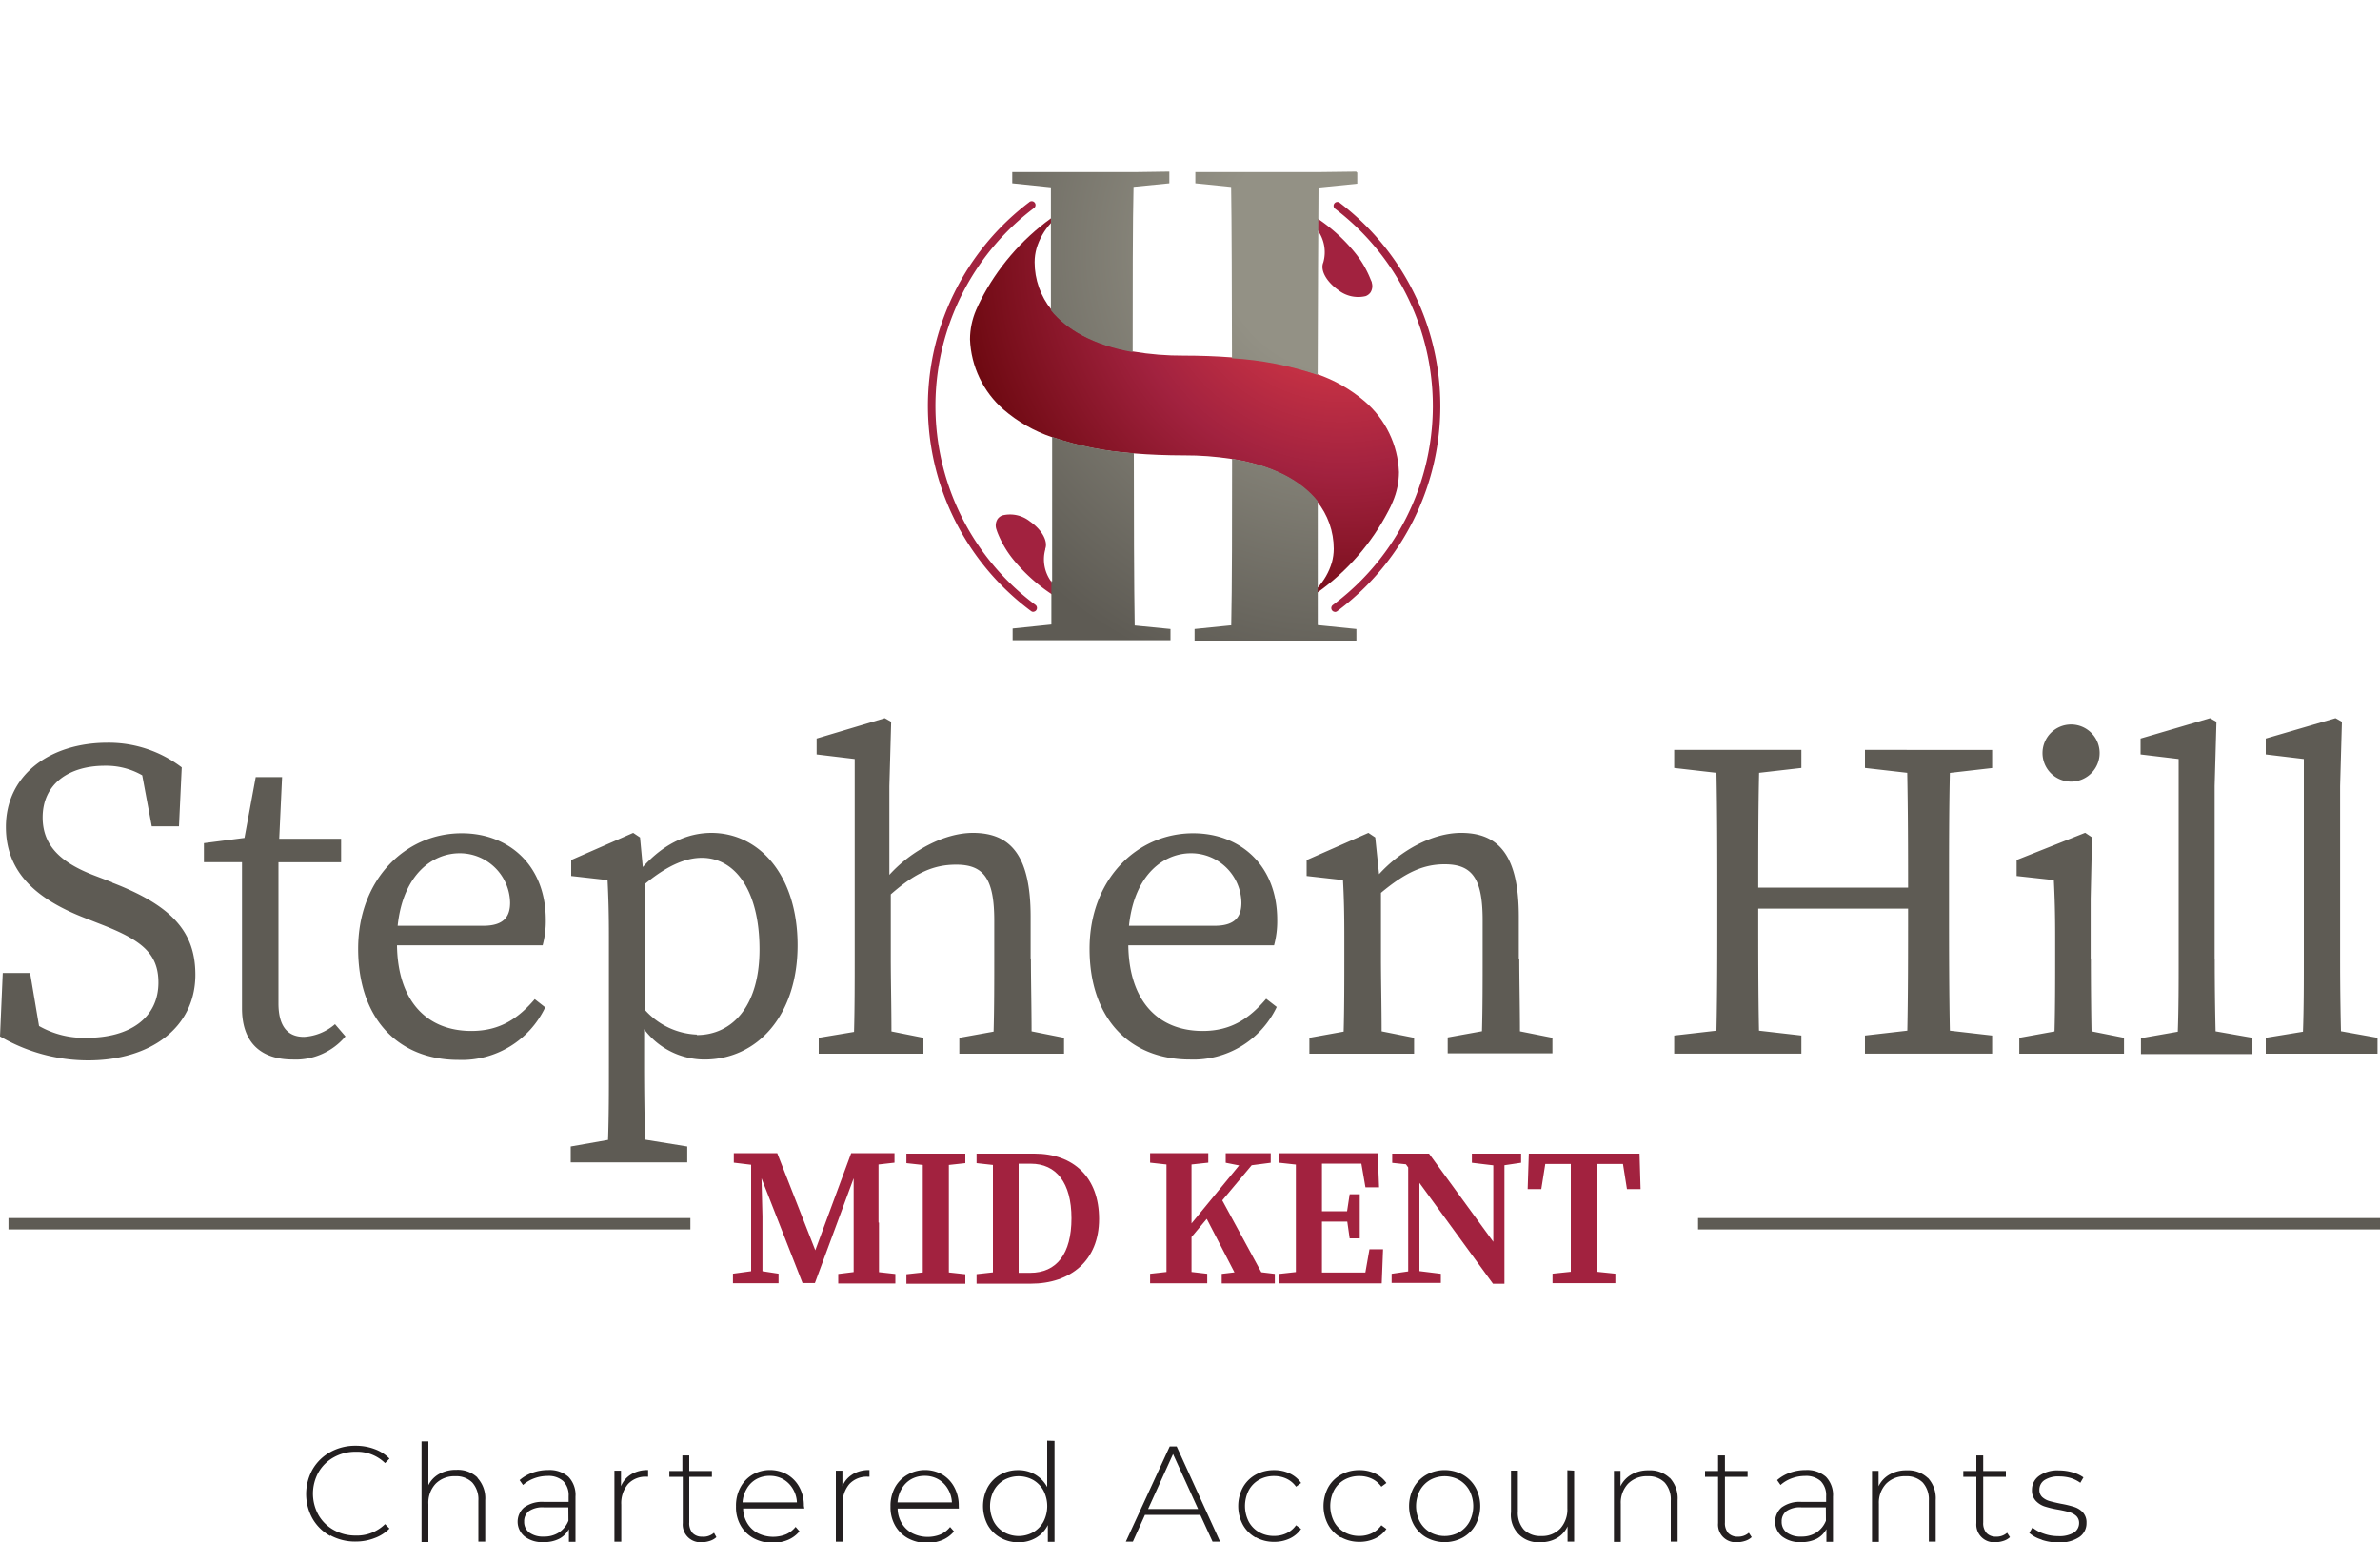 <svg data-name="Layer 1" xmlns="http://www.w3.org/2000/svg" viewBox="0 0 250 162.03"><defs><radialGradient id="b" cx="-39.88" cy="197.79" r=".9" gradientTransform="scale(-51.97 51.87) rotate(45 216.847 144.014)" gradientUnits="userSpaceOnUse"><stop offset="0" stop-color="#ef434a"/><stop offset=".5" stop-color="#a2223f"/><stop offset="1" stop-color="#5a0000"/></radialGradient><radialGradient id="d" cx="-39.88" cy="197.79" r=".9" gradientTransform="scale(-51.97 51.87) rotate(45 216.847 144.014)" gradientUnits="userSpaceOnUse"><stop offset="0" stop-color="#939185"/><stop offset=".27" stop-color="#939185"/><stop offset="1" stop-color="#5e5b54"/></radialGradient><clipPath id="a" transform="translate(0 18.03)"><path d="M103 13.54q-.24.47-.47 1a7.93 7.93 0 00-.64 3.08 10.32 10.32 0 003.53 7.38 15.34 15.34 0 005.06 2.89 33.62 33.62 0 008.58 1.71c1.71.14 3.49.21 5.33.21a31.23 31.23 0 014.94.37c4.4.7 7.31 2.36 9 4.45a7.92 7.92 0 011.77 5 5.39 5.39 0 01-.2 1.44 6.82 6.82 0 01-1.53 2.68v.48a24.2 24.2 0 007.47-8.58 9.23 9.23 0 00.47-1 7.88 7.88 0 00.64-3.08 10.32 10.32 0 00-3.58-7.42 15.33 15.33 0 00-5.06-2.89 34.25 34.25 0 00-9-1.75c-1.59-.12-3.24-.18-4.94-.18a30.66 30.66 0 01-5.33-.43c-4.18-.74-7-2.36-8.59-4.39a7.93 7.93 0 01-1.77-5 5.35 5.35 0 01.2-1.44 6.8 6.8 0 011.53-2.68V4.9a24.21 24.21 0 00-7.41 8.64" fill="none"/></clipPath><clipPath id="c" transform="translate(0 18.03)"><path d="M129.24 47.67l-3.76.38v1.22h17v-1.22l-4.06-.41v-3.41-.48-9.13c-1.67-2.09-4.58-3.75-9-4.45 0 6 0 13.7-.09 17.51M110.44 43v4.58l-4.07.42v1.23h16.58v-1.18l-3.76-.37c-.07-4-.09-12-.09-18.1a33.62 33.62 0 01-8.58-1.71v15.18m8.8-43h-12.99v1.18l4.06.42V14.57c1.62 2 4.41 3.65 8.59 4.39 0-6.19 0-14.08.09-17.36l3.76-.37V0zm19.24 0h-13v1.18l3.76.38c.06 3.42.08 11.73.09 18a34.25 34.25 0 019 1.75c0-4.4.08-18.83.09-19.68l4.07-.41V0z" fill="none"/></clipPath></defs><path d="M11.78 92.69l-1.86-.71c-3.48-1.33-5.44-3.1-5.44-6.1 0-3.57 2.81-5.43 6.54-5.43a7.61 7.61 0 013.92 1l1 5.36h2.86l.29-6.19a12.66 12.66 0 00-7.78-2.59C5.25 78.03.62 81.4.62 86.88c0 4.86 3.34 7.62 8.21 9.53l1.81.71c4.15 1.62 6 3 6 6.1 0 3.72-3 5.81-7.54 5.81a9.51 9.51 0 01-5-1.24l-.94-5.57H.29L0 108.88a18.3 18.3 0 009.26 2.52c6.54 0 11.26-3.43 11.26-9 0-4.48-2.43-7.24-8.73-9.67M31.92 108.93c-1.62 0-2.67-1-2.67-3.52V90.59h6.58v-2.47h-6.5l.3-6.48h-2.77l-1.18 6.39-4.26.55v2h4v15.35c0 3.67 2.05 5.38 5.34 5.38a6.82 6.82 0 005.53-2.43l-1.1-1.28a5.45 5.45 0 01-3.24 1.33M49.52 108.31c-4.71 0-7.74-3.16-7.82-9H57a9.62 9.62 0 00.33-2.67c0-5.76-3.91-9.1-8.83-9.1-5.92 0-10.88 4.86-10.88 12.14s4.15 11.67 10.54 11.67a9.69 9.69 0 009.11-5.52l-1.1-.86c-1.68 1.96-3.59 3.34-6.65 3.34zm-1.24-18.67a5.29 5.29 0 015.3 5.19c0 1.33-.52 2.43-2.81 2.43h-9c.58-5.49 3.74-7.62 6.51-7.62zM74.76 87.5c-2.53 0-5 1.11-7.24 3.59l-.29-3.11-.72-.48L60 90.35v1.68l3.82.43c.09 1.9.14 3.38.14 6v13.66c0 2.55 0 5.1-.09 7.64l-3.92.69v1.67h12.24v-1.67l-4.44-.72c-.05-2.57-.09-5.16-.09-7.71v-3.89a7.93 7.93 0 006.34 3.18c5.58 0 9.78-4.67 9.78-12s-4-11.81-9.07-11.81m-1.52 21.19a7.73 7.73 0 01-5.39-2.53V92.82c2.57-2.11 4.46-2.7 5.92-2.7 3.53 0 6.06 3.48 6.06 9.62s-3 9-6.58 9M108.26 100.69v-4.38c0-6.29-2-8.81-6.06-8.81-3 0-6.48 1.87-8.78 4.41v-9.32l.19-6.76-.67-.38-7.16 2.14v1.67l4 .48v21c0 2.13 0 5.28-.07 7.67l-3.71.62v1.67h11v-1.67l-3.36-.67c0-2.39-.07-5.53-.07-7.66v-6.74c2.62-2.3 4.54-3.12 6.87-3.12 2.86 0 4 1.43 4 5.86v4c0 2.2 0 5.31-.07 7.68l-3.6.65v1.67h11v-1.67l-3.41-.68c0-2.37-.07-5.46-.07-7.65M126.34 108.31c-4.71 0-7.74-3.16-7.82-9h15.31a9.62 9.62 0 00.33-2.67c0-5.76-3.91-9.1-8.83-9.1-5.92 0-10.88 4.86-10.88 12.14s4.16 11.63 10.55 11.63a9.69 9.69 0 009.11-5.52l-1.11-.86c-1.7 2-3.61 3.38-6.66 3.38zm-1.24-18.67a5.29 5.29 0 015.3 5.19c0 1.33-.52 2.43-2.81 2.43h-9c.58-5.49 3.73-7.62 6.51-7.62zM159.54 100.69v-4.38c0-6.29-2-8.81-6.06-8.81-3 0-6.34 1.83-8.62 4.34l-.4-3.86-.72-.48-6.49 2.86v1.67l3.82.43c.1 1.9.14 3.38.14 6v2.24c0 2.14 0 5.29-.07 7.68l-3.6.65v1.67h11v-1.67l-3.41-.68c0-2.39-.07-5.53-.07-7.65v-6.9c2.52-2.1 4.41-3 6.68-3 2.86 0 4 1.43 4 5.86v4c0 2.2 0 5.31-.07 7.68l-3.6.65v1.67h11v-1.63l-3.41-.68c0-2.37-.07-5.46-.07-7.65M200.29 78.78h-4.39v1.9l4.44.51c.08 4 .09 8.05.09 12.06h-15.74c0-4.07 0-8.11.09-12.06l4.44-.51v-1.9h-13.36v1.9l4.44.51c.08 4.11.09 8.25.09 12.35v2.39c0 4.17 0 8.3-.09 12.35l-4.44.51v1.9h13.36v-1.9l-4.45-.51c-.08-4-.08-8.12-.08-12.82h15.74c0 4.76 0 8.89-.08 12.82l-4.45.51v1.9h13.36v-1.9l-4.44-.51c-.08-4.11-.09-8.25-.09-12.35v-2.38c0-4.17 0-8.3.09-12.35l4.44-.51v-1.9h-9zM219.61 100.69V94.4l.14-6.43-.72-.48-7.2 2.86v1.68l3.91.43c.09 1.9.14 3.38.14 6v2.24c0 2.13 0 5.27-.07 7.66l-3.7.67v1.67h11v-1.67l-3.41-.68c-.05-2.39-.07-5.53-.07-7.65M217.7 82.11a3 3 0 10-3.15-3 3 3 0 003.15 3M232.63 100.69v-18.1l.19-6.76-.67-.38-7.3 2.14v1.67l4 .48v21c0 2.55 0 5.1-.09 7.65l-3.87.68v1.67h11.71v-1.71l-3.87-.68c-.06-2.55-.09-5.1-.09-7.65M245.9 108.34c-.06-2.55-.09-5.1-.09-7.65v-18.1l.19-6.76-.67-.38-7.33 2.14v1.67l4 .48v21c0 2.55 0 5.1-.09 7.65l-3.91.64v1.67h11.74v-1.67z" fill="#5e5b54"/><path d="M92.28 128.43v-.89-5.2l1.68-.19v-1h-4.55l-3.77 10.2-4-10.2h-4.56v1l1.82.22v11.18l-1.91.26v1h4.79v-1l-1.69-.26v-5.76l-.1-4 4.31 11h1.3l4.07-11v9.85l-1.62.2v1h6v-1l-1.72-.19v-5.2M96.91 121.2h-1.7v1l1.72.19v11.29l-1.72.19v1h6.19v-1l-1.73-.19v-6.09-5.2l1.73-.19v-1h-4.49zM108.65 121.2h-6.07v1l1.72.19v11.28l-1.72.19v1h5.68c4.23 0 7.19-2.45 7.19-6.8s-2.66-6.86-6.8-6.86zm-.44 12.52H107v-6.18-5.28h1.28c2.67 0 4.27 2 4.27 5.73s-1.55 5.73-4.34 5.73zM128.39 126.11l3.09-3.69 2-.26v-1h-4.73v1l1.41.28-5 6.09v-1-5.19l1.76-.19v-1h-6.11v1l1.72.19v11.29l-1.72.19v1h6v-1l-1.65-.19v-3.67l1.6-1.91 2.91 5.62-1.34.16v1h5.58v-1l-1.42-.17zM143.42 133.69h-4.56v-5.35h2.66l.25 1.76h1.06v-4.63h-1.06l-.27 1.78h-2.64v-5H143l.43 2.49h1.43l-.14-3.58H134.4v1l1.72.19v11.29l-1.72.19v1h10.74l.14-3.58h-1.43zM156.86 121.2h-2.25v.96l2.25.27v8.03l-6.75-9.26h-3.87v.97l1.44.15.24.33v10.92l-1.74.25v.96h5.17v-.96l-2.25-.28v-9.27l7.73 10.6h1.2v-12.45l1.75-.26v-.96h-2.92zM167.77 122.29h2.71l.42 2.64h1.43l-.11-3.73h-11.63l-.12 3.73h1.43l.42-2.64H165v11.32l-1.92.2v1h6.6v-1l-1.93-.2v-6.07-5.25" fill="#a2223f"/><path fill="#5e5b54" d="M.89 127.97h71.63v1.19H.89zM178.37 127.97H250v1.19h-71.63z"/><path d="M108.55 64.28a.39.39 0 01-.24-.08 26.84 26.84 0 01-.22-42.94.4.4 0 11.48.63 26.05 26.05 0 00.21 41.67.4.4 0 01-.24.71M140.23 64.28a.4.4 0 01-.24-.71 26.05 26.05 0 00.21-41.67.4.4 0 01.48-.63 26.85 26.85 0 01-.22 42.94.4.4 0 01-.24.08" fill="#a2223f"/><path d="M34.7 161.37a4.84 4.84 0 01-1.86-1.81 5.31 5.31 0 010-5.2 4.85 4.85 0 011.86-1.81 5.35 5.35 0 012.65-.66 5.58 5.58 0 012 .35 4.12 4.12 0 011.56 1l-.46.47a4.2 4.2 0 00-3.08-1.19 4.63 4.63 0 00-2.29.57 4.18 4.18 0 00-1.62 1.58 4.61 4.61 0 000 4.5 4.19 4.19 0 001.62 1.58 4.65 4.65 0 002.29.57 4.2 4.2 0 003.08-1.2l.46.47a4.19 4.19 0 01-1.57 1 5.48 5.48 0 01-2 .36 5.36 5.36 0 01-2.65-.66M50.15 155.26a3.16 3.16 0 01.82 2.34v4.36h-.72v-4.3a2.65 2.65 0 00-.64-1.91 2.37 2.37 0 00-1.78-.66 2.75 2.75 0 00-2.07.79 2.91 2.91 0 00-.76 2.15v4h-.72v-10.6H45v4.6a2.73 2.73 0 011.15-1.19 3.62 3.62 0 011.79-.42 3 3 0 012.22.81M59.71 155.15a3 3 0 00-2.13-.71 4.86 4.86 0 00-1.65.28 4 4 0 00-1.35.78l.36.51a3.57 3.57 0 011.15-.69 4 4 0 011.42-.26 2.3 2.3 0 011.65.54 2.1 2.1 0 01.57 1.59v.6h-2.56a3.2 3.2 0 00-2.12.58 2 2 0 00.06 3.05 3 3 0 002 .59 3.47 3.47 0 001.65-.36 2.5 2.5 0 001-1v1.33h.69v-4.75a2.74 2.74 0 00-.74-2.08zm0 4.61a2.61 2.61 0 01-1 1.24 2.81 2.81 0 01-1.58.43 2.45 2.45 0 01-1.53-.42 1.38 1.38 0 01-.54-1.15 1.34 1.34 0 01.49-1.1 2.54 2.54 0 011.6-.4h2.55zM66.31 154.88a3.4 3.4 0 011.77-.44v.7h-.17a2.49 2.49 0 00-1.95.78 3.12 3.12 0 00-.7 2.16v3.89h-.72v-7.46h.69v1.63a2.58 2.58 0 011.07-1.25M75.25 161.49a1.78 1.78 0 01-.68.39 2.7 2.7 0 01-.85.14 1.85 1.85 0 01-2-2v-4.87h-1.41v-.61h1.37v-1.63h.72v1.63h2.38v.61H72.4v4.8a1.57 1.57 0 00.35 1.11 1.34 1.34 0 001 .38 1.66 1.66 0 001.25-.41zM84.44 158.2a4 4 0 00-.46-1.94 3.42 3.42 0 00-1.27-1.34 3.71 3.71 0 00-3.66 0 3.43 3.43 0 00-1.28 1.35 4.05 4.05 0 00-.46 2 3.85 3.85 0 00.49 2 3.52 3.52 0 001.37 1.34 4.27 4.27 0 003.59.17 3.2 3.2 0 001.22-.9l-.41-.47a2.62 2.62 0 01-1 .78 3.61 3.61 0 01-2.95-.11 2.84 2.84 0 01-1.12-1.05 3.09 3.09 0 01-.44-1.55h6.43zm-6.44-.36a3.19 3.19 0 01.44-1.44 2.66 2.66 0 011-1 2.86 2.86 0 011.42-.35 2.82 2.82 0 011.42.36 2.79 2.79 0 011 1 3 3 0 01.43 1.43zM89.56 154.88a3.4 3.4 0 011.77-.44v.7h-.17a2.49 2.49 0 00-1.95.78 3.12 3.12 0 00-.7 2.16v3.89h-.71v-7.46h.69v1.63a2.58 2.58 0 011.07-1.25M100.71 158.2a4 4 0 00-.46-1.94 3.42 3.42 0 00-1.25-1.34 3.71 3.71 0 00-3.66 0 3.43 3.43 0 00-1.34 1.36 4.05 4.05 0 00-.46 2 3.85 3.85 0 00.49 2 3.52 3.52 0 001.37 1.34 4.27 4.27 0 003.59.17 3.2 3.2 0 001.22-.9l-.41-.47a2.62 2.62 0 01-1 .78 3.61 3.61 0 01-2.95-.11 2.84 2.84 0 01-1.12-1.05 3.09 3.09 0 01-.44-1.55h6.43zm-6.43-.36a3.19 3.19 0 01.44-1.44 2.66 2.66 0 011-1 2.86 2.86 0 011.42-.35 2.82 2.82 0 011.42.36 2.79 2.79 0 011 1 3 3 0 01.43 1.43zM110 151.36v4.87a3.36 3.36 0 00-1.25-1.31 3.46 3.46 0 00-1.8-.47 3.77 3.77 0 00-1.89.48 3.42 3.42 0 00-1.32 1.34 4.24 4.24 0 000 3.92 3.47 3.47 0 001.32 1.34 3.72 3.72 0 001.94.5 3.52 3.52 0 001.82-.47 3.22 3.22 0 001.25-1.34v1.76h.7v-10.6zm-.39 8.5a2.88 2.88 0 01-1.07 1.11 3.16 3.16 0 01-3.08 0 2.87 2.87 0 01-1.07-1.11 3.57 3.57 0 010-3.26 2.87 2.87 0 011.07-1.11 3.16 3.16 0 013.08 0 2.87 2.87 0 011.07 1.11 3.57 3.57 0 010 3.26zM123.6 151.96h-.73l-4.61 10h.74l1.27-2.81h5.81l1.29 2.81h.79zm-3 6.57l2.62-5.77 2.63 5.77zM131.89 161.53a3.47 3.47 0 01-1.34-1.35 4.18 4.18 0 010-3.91 3.44 3.44 0 011.34-1.34 3.94 3.94 0 011.95-.48 3.78 3.78 0 011.64.35 3 3 0 011.19 1l-.53.39a2.54 2.54 0 00-1-.84 3 3 0 00-1.31-.28 3.13 3.13 0 00-1.57.39 2.79 2.79 0 00-1.09 1.11 3.62 3.62 0 000 3.29 2.79 2.79 0 001.09 1.11 3.13 3.13 0 001.57.39 3 3 0 001.31-.28 2.54 2.54 0 001-.84l.53.39a3 3 0 01-1.19 1 3.78 3.78 0 01-1.64.35 3.89 3.89 0 01-1.95-.49M140.85 161.53a3.47 3.47 0 01-1.34-1.35 4.18 4.18 0 010-3.91 3.44 3.44 0 011.34-1.34 3.94 3.94 0 011.95-.48 3.78 3.78 0 011.64.35 3 3 0 011.19 1l-.53.39a2.54 2.54 0 00-1-.84 3 3 0 00-1.31-.28 3.13 3.13 0 00-1.57.39 2.79 2.79 0 00-1.09 1.11 3.62 3.62 0 000 3.29 2.79 2.79 0 001.09 1.11 3.13 3.13 0 001.57.39 3 3 0 001.31-.28 2.54 2.54 0 001-.84l.53.39a3 3 0 01-1.19 1 3.78 3.78 0 01-1.64.35 3.89 3.89 0 01-1.95-.49M155 156.28a3.5 3.5 0 00-1.34-1.35 4 4 0 00-3.82 0 3.5 3.5 0 00-1.34 1.35 4.15 4.15 0 000 3.9 3.49 3.49 0 001.34 1.35 4 4 0 003.82 0 3.48 3.48 0 001.34-1.35 4.14 4.14 0 000-3.9zm-.64 3.58a2.88 2.88 0 01-1.07 1.11 3.16 3.16 0 01-3.08 0 2.87 2.87 0 01-1.07-1.11 3.57 3.57 0 010-3.26 2.87 2.87 0 011.07-1.11 3.16 3.16 0 013.08 0 2.87 2.87 0 011.07 1.11 3.57 3.57 0 010 3.26zM165.35 154.5v7.46h-.69v-1.6a2.76 2.76 0 01-1.1 1.22 3.29 3.29 0 01-1.72.44 2.86 2.86 0 01-3.12-3.16v-4.36h.72v4.3a2.63 2.63 0 00.64 1.91 2.43 2.43 0 001.82.66 2.61 2.61 0 002-.79 3 3 0 00.74-2.12v-4zM175.4 155.26a3.16 3.16 0 01.82 2.34v4.36h-.72v-4.3a2.65 2.65 0 00-.64-1.91 2.37 2.37 0 00-1.78-.66 2.75 2.75 0 00-2.07.79 2.91 2.91 0 00-.76 2.11v4h-.72v-7.46h.69v1.61a2.84 2.84 0 011.15-1.23 3.56 3.56 0 011.81-.44 3 3 0 012.22.81M184 161.49a1.78 1.78 0 01-.68.39 2.7 2.7 0 01-.85.14 1.85 1.85 0 01-2-2v-4.87h-1.37v-.61h1.37v-1.63h.72v1.63h2.38v.61h-2.38v4.8a1.57 1.57 0 00.35 1.11 1.34 1.34 0 001 .38 1.66 1.66 0 001.16-.41zM191.8 155.15a3 3 0 00-2.13-.71 4.86 4.86 0 00-1.65.28 4 4 0 00-1.35.78l.36.51a3.57 3.57 0 011.15-.69 4 4 0 011.42-.26 2.3 2.3 0 011.65.54 2.1 2.1 0 01.57 1.59v.6h-2.56a3.2 3.2 0 00-2.12.58 2 2 0 00.06 3.05 3 3 0 002 .59 3.47 3.47 0 001.65-.36 2.5 2.5 0 001-1v1.33h.69v-4.75a2.74 2.74 0 00-.74-2.08zm0 4.61a2.61 2.61 0 01-1 1.24 2.81 2.81 0 01-1.58.43 2.45 2.45 0 01-1.53-.42 1.38 1.38 0 01-.54-1.15 1.34 1.34 0 01.49-1.1 2.54 2.54 0 011.6-.4h2.55zM202.51 155.26a3.16 3.16 0 01.82 2.34v4.36h-.72v-4.3a2.65 2.65 0 00-.64-1.91 2.37 2.37 0 00-1.78-.66 2.75 2.75 0 00-2.07.79 2.91 2.91 0 00-.76 2.11v4h-.72v-7.46h.69v1.61a2.84 2.84 0 011.15-1.23 3.56 3.56 0 011.81-.44 3 3 0 012.22.81M211.13 161.49a1.78 1.78 0 01-.68.39 2.7 2.7 0 01-.85.14 1.85 1.85 0 01-2-2v-4.87h-1.37v-.61h1.37v-1.63h.72v1.63h2.38v.61h-2.38v4.8a1.57 1.57 0 00.35 1.11 1.34 1.34 0 001 .38 1.66 1.66 0 001.16-.41zM214.43 161.74a3.54 3.54 0 01-1.27-.69l.33-.57a3.77 3.77 0 001.18.64 4.45 4.45 0 001.51.26 3 3 0 001.67-.37 1.18 1.18 0 00.54-1 1 1 0 00-.29-.74 1.84 1.84 0 00-.72-.4q-.43-.13-1.19-.27a10 10 0 01-1.43-.34 2.25 2.25 0 01-.93-.6 1.61 1.61 0 01-.39-1.14 1.79 1.79 0 01.74-1.46 3.33 3.33 0 012.1-.58 5.18 5.18 0 011.42.2 3.57 3.57 0 011.15.53l-.33.57a3.44 3.44 0 00-1-.5 4.27 4.27 0 00-1.2-.17 2.66 2.66 0 00-1.57.39 1.2 1.2 0 00-.53 1 1 1 0 00.3.78 1.9 1.9 0 00.74.41q.44.13 1.22.29a10.54 10.54 0 011.41.34 2.15 2.15 0 01.91.58 1.55 1.55 0 01.37 1.1 1.74 1.74 0 01-.77 1.49 3.67 3.67 0 01-2.18.56 5.41 5.41 0 01-1.72-.27" fill="#231f20"/><path d="M133 20.13a11.44 11.44 0 015.36 4 3.93 3.93 0 01.64 3.45c-.34.8.32 2 1.57 2.89a3.38 3.38 0 002.88.64 1.09 1.09 0 00.52-.4 1.25 1.25 0 00.13-1c0-.1-.07-.21-.11-.31a10.76 10.76 0 00-1.65-2.84 18 18 0 00-4-3.64 25.38 25.38 0 00-5.6-2.89l.24.1M115.81 65.12a11.42 11.42 0 01-5.37-4 3.93 3.93 0 01-.64-3.4v-.07c.3-.8-.36-2-1.6-2.86a3.36 3.36 0 00-2.92-.64 1.09 1.09 0 00-.5.39 1.27 1.27 0 00-.12 1.06l.09.27a10.71 10.71 0 001.67 2.89 18 18 0 004 3.63 25.46 25.46 0 006 3l-.67-.25" fill="#a2223f"/><g clip-path="url(#a)"><path fill="url(#b)" d="M166.6 42.63l-42.21 42.14-42.22-42.14L124.39.49l42.21 42.14z"/></g><g clip-path="url(#c)"><path fill="url(#d)" d="M167.14 42.67l-42.75 42.67-42.75-42.67L124.39 0l42.75 42.67z"/></g></svg>